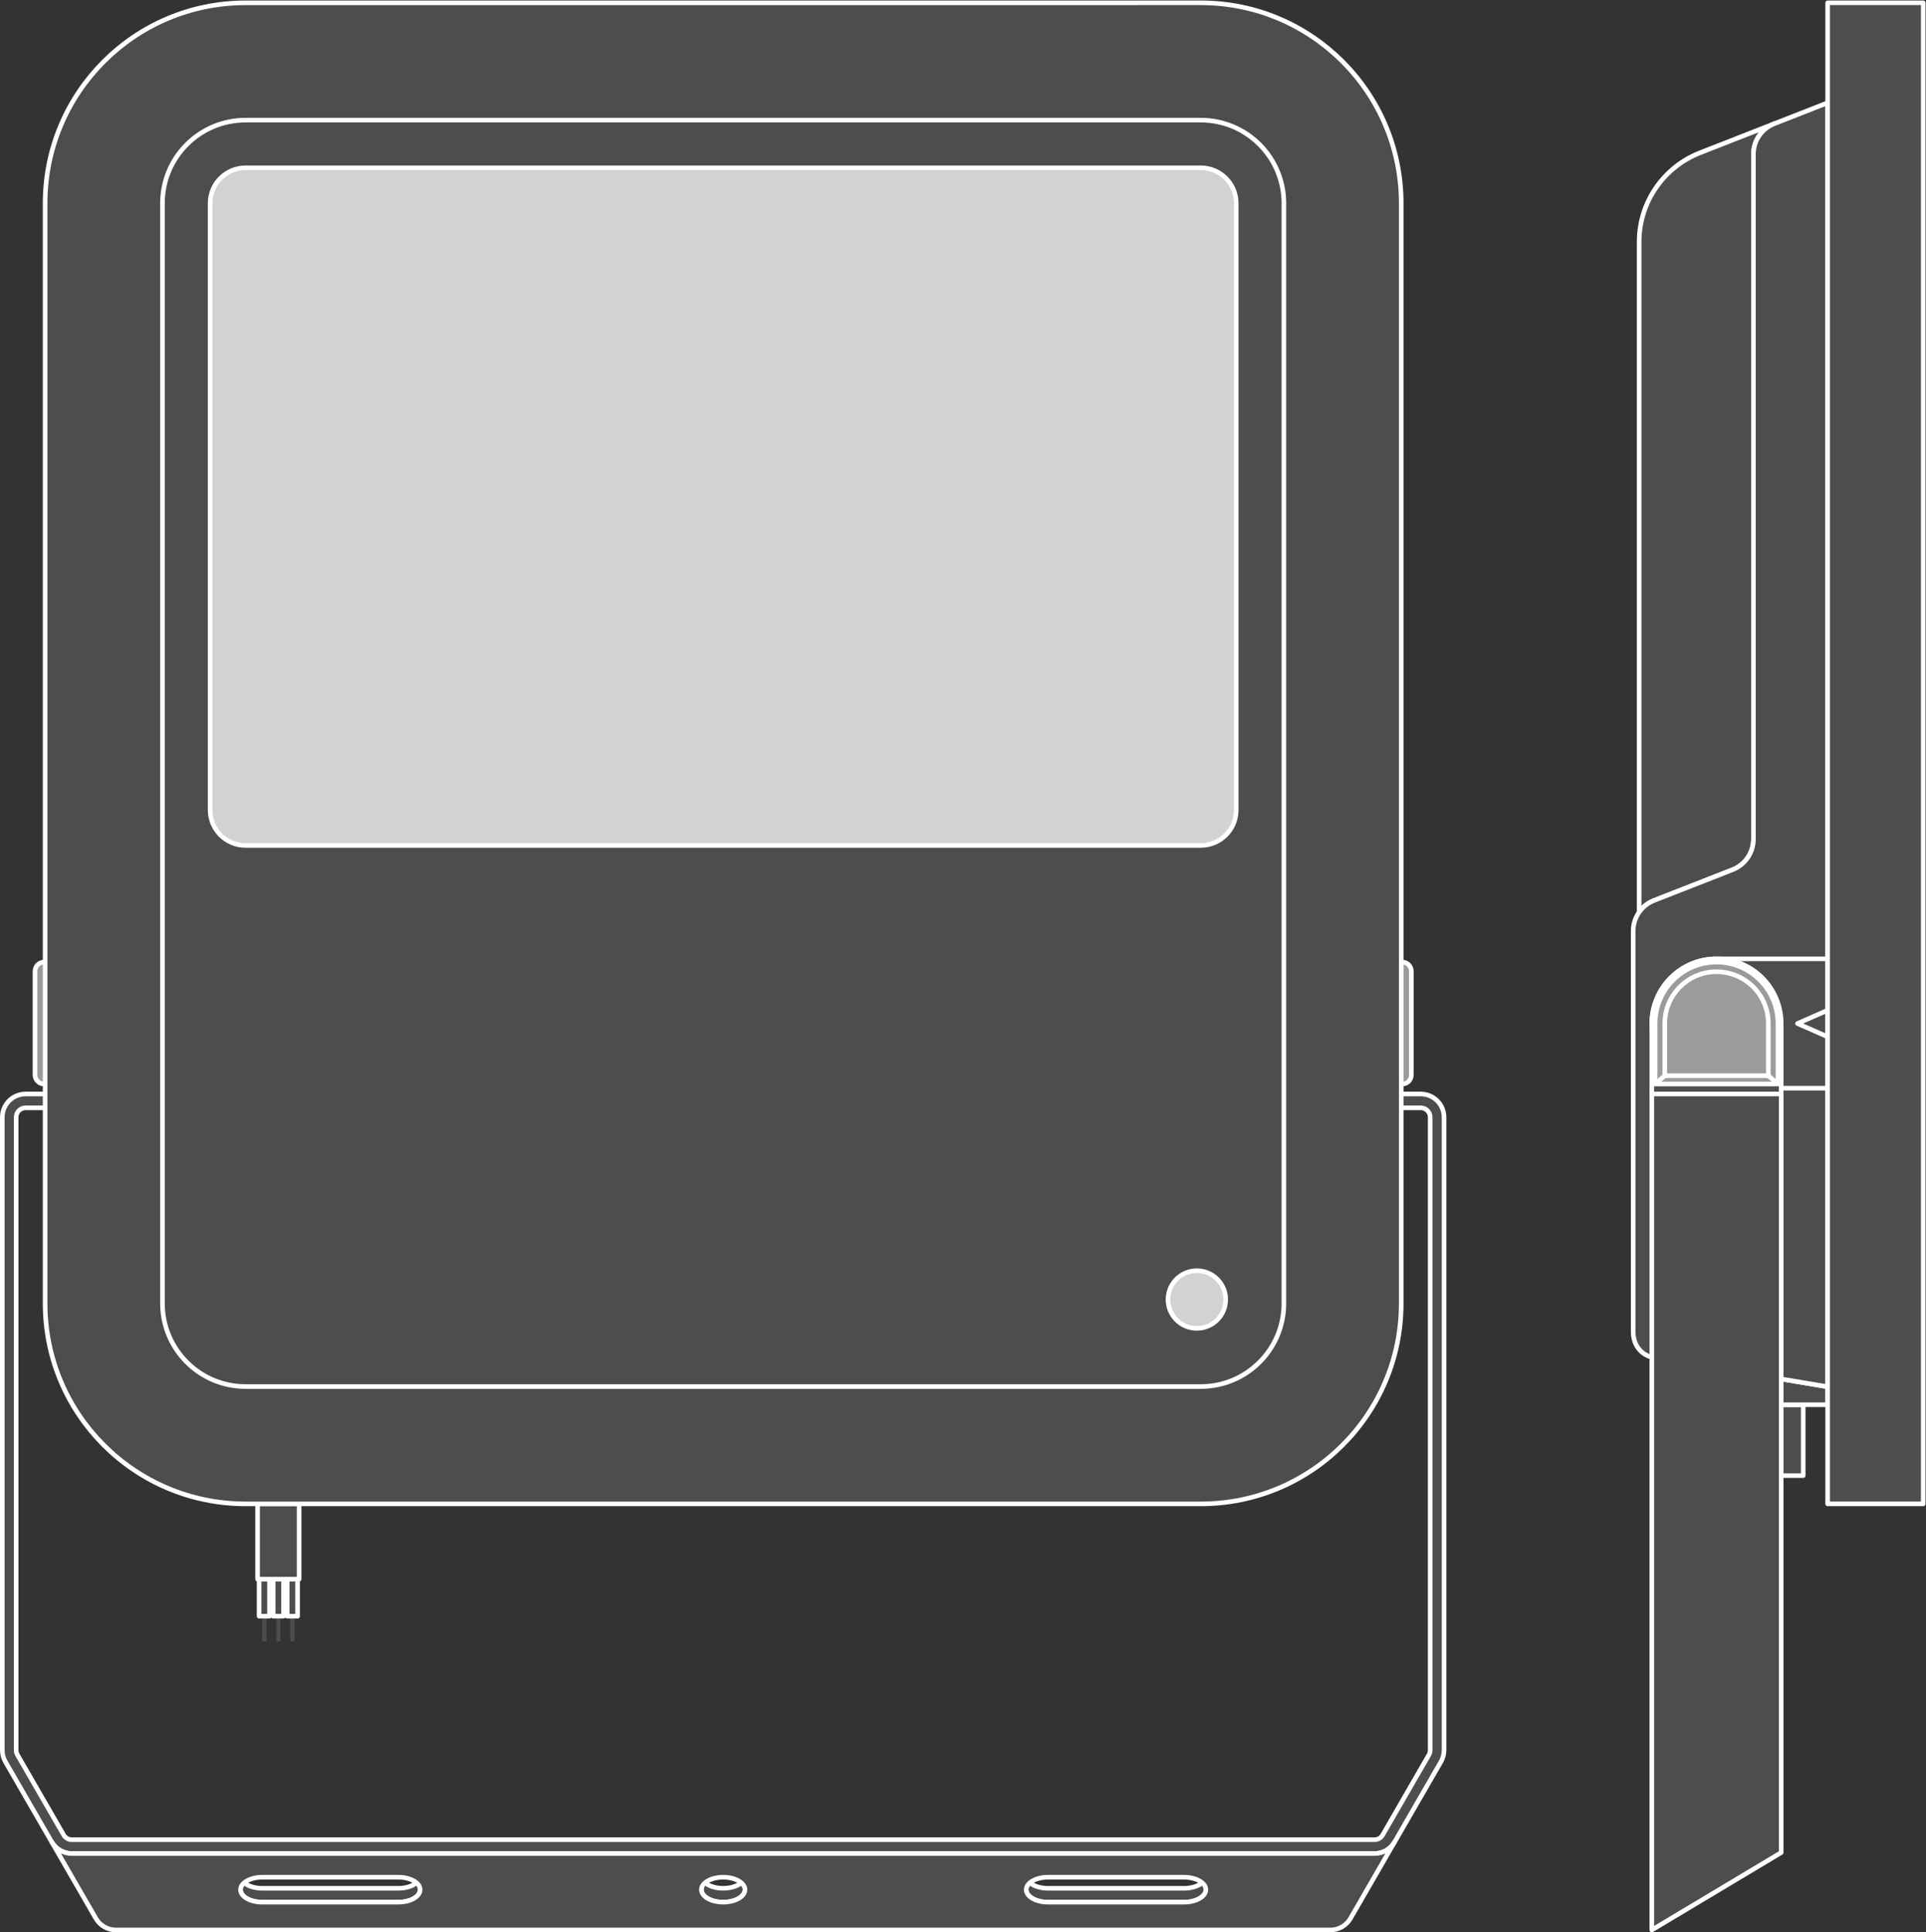 <?xml version="1.0" encoding="UTF-8" standalone="no"?>
<svg
   xmlns:dc="http://purl.org/dc/elements/1.1/"
   xmlns:cc="http://creativecommons.org/ns#"
   xmlns:rdf="http://www.w3.org/1999/02/22-rdf-syntax-ns#"
   xmlns:svg="http://www.w3.org/2000/svg"
   xmlns="http://www.w3.org/2000/svg"
   viewBox="0 0 473.573 475.16"
   height="475.16"
   width="473.573"
   xml:space="preserve"
   id="svg2"
   version="1.1"><rect x="0" y="0" width="473.573" height="475.16" fill="#333333" stroke="none"/><defs
     id="defs6" /><g
     transform="matrix(1.333,0,0,-1.333,0,475.16)"
     id="g10"><g
       transform="scale(0.1)"
       id="g12"><path
         id="path14"
         style="fill:#4f4c4c;fill-opacity:1;fill-rule:nonzero;stroke:none"
         d="m 3326.18,842.422 h -89.07 v 130.769 h 89.07 V 842.422" /><path
         id="path16"
         style="fill:none;stroke:#ffffff;stroke-width:8.504;stroke-linecap:butt;stroke-linejoin:round;stroke-miterlimit:10;stroke-dasharray:none;stroke-opacity:1"
         d="m 3326.18,842.422 h -89.07 v 130.769 h 89.07 z" /><path
         id="path18"
         style="fill:#4f4c4c;fill-opacity:1;fill-rule:nonzero;stroke:none"
         d="m 3173.98,973.191 h 197.28 v 33.219 l -197.28,33.01 v -66.229" /><path
         id="path20"
         style="fill:none;stroke:#ffffff;stroke-width:8.504;stroke-linecap:butt;stroke-linejoin:round;stroke-miterlimit:10;stroke-dasharray:none;stroke-opacity:1"
         d="m 3173.98,973.191 h 197.28 v 33.219 l -197.28,33.01 z" /><path
         id="path22"
         style="fill:#4f4c4c;fill-opacity:1;fill-rule:nonzero;stroke:none"
         d="m 3050.92,1903.39 145.04,56.81 c 22.5,8.86 38.41,30.74 38.41,56.39 V 3280 c 0,25.68 15.86,47.54 38.4,56.39 l -137.31,-53.8 c -65.53,-25.79 -111.9,-89.63 -111.9,-164.32 V 1881.83 c 6.77,9.62 16.27,17.16 27.36,21.56" /><path
         id="path24"
         style="fill:none;stroke:#ffffff;stroke-width:8.504;stroke-linecap:butt;stroke-linejoin:round;stroke-miterlimit:10;stroke-dasharray:none;stroke-opacity:1"
         d="m 3050.92,1903.39 145.04,56.81 c 22.5,8.86 38.41,30.74 38.41,56.39 V 3280 c 0,25.68 15.86,47.54 38.4,56.39 l -137.31,-53.8 c -65.53,-25.79 -111.9,-89.63 -111.9,-164.32 V 1881.83 c 6.77,9.62 16.27,17.16 27.36,21.56 z" /><path
         id="path26"
         style="fill:#4f4c4c;fill-opacity:1;fill-rule:nonzero;stroke:none"
         d="M 3371.26,1006.41 3050.92,1060 c -22.49,3.81 -38.38,22.12 -38.38,47.77 V 1847 c 0,25.64 15.89,47.53 38.38,56.39 l 145.04,56.81 c 22.5,8.86 38.41,30.74 38.41,56.39 V 3280 c 0,25.68 15.86,47.54 38.4,56.39 l 98.49,38.58 V 1006.41" /><path
         id="path28"
         style="fill:none;stroke:#ffffff;stroke-width:8.504;stroke-linecap:butt;stroke-linejoin:round;stroke-miterlimit:10;stroke-dasharray:none;stroke-opacity:1"
         d="M 3371.26,1006.41 3050.92,1060 c -22.49,3.81 -38.38,22.12 -38.38,47.77 V 1847 c 0,25.64 15.89,47.53 38.38,56.39 l 145.04,56.81 c 22.5,8.86 38.41,30.74 38.41,56.39 V 3280 c 0,25.68 15.86,47.54 38.4,56.39 l 98.49,38.58 z" /><path
         id="path30"
         style="fill:#4f4c4c;fill-opacity:1;fill-rule:nonzero;stroke:none"
         d="m 3371.26,1795.77 h -204.97 c -65.92,0 -119.33,-53.41 -119.33,-119.31 0,-65.89 53.41,-119.3 119.33,-119.3 h 204.97 v 238.61" /><path
         id="path32"
         style="fill:none;stroke:#ffffff;stroke-width:8.504;stroke-linecap:butt;stroke-linejoin:round;stroke-miterlimit:10;stroke-dasharray:none;stroke-opacity:1"
         d="m 3371.26,1795.77 h -204.97 c -65.92,0 -119.33,-53.41 -119.33,-119.31 0,-65.89 53.41,-119.3 119.33,-119.3 h 204.97 z" /><path
         id="path34"
         style="fill:#4f4c4c;fill-opacity:1;fill-rule:nonzero;stroke:none"
         d="m 3371.26,1652.01 -55.61,24.45 55.61,24.45 z" /><path
         id="path36"
         style="fill:none;stroke:#ffffff;stroke-width:8.504;stroke-linecap:butt;stroke-linejoin:round;stroke-miterlimit:10;stroke-dasharray:none;stroke-opacity:1"
         d="m 3371.26,1652.01 -55.61,24.45 55.61,24.45 z" /><path
         id="path38"
         style="fill:#4f4c4c;fill-opacity:1;fill-rule:nonzero;stroke:none"
         d="m 3371.26,790.34 h 176.29 V 3559.42 H 3371.26 V 790.34" /><path
         id="path40"
         style="fill:none;stroke:#ffffff;stroke-width:8.504;stroke-linecap:butt;stroke-linejoin:round;stroke-miterlimit:10;stroke-dasharray:none;stroke-opacity:1"
         d="m 3371.26,790.34 h 176.29 v 2769.08 h -176.29 z" /><path
         id="path42"
         style="fill:#4f4c4c;fill-opacity:1;fill-rule:nonzero;stroke:none"
         d="m 3046.96,4.25 238.63,142.801 V 1546.52 H 3046.96 V 4.25" /><path
         id="path44"
         style="fill:none;stroke:#ffffff;stroke-width:8.504;stroke-linecap:butt;stroke-linejoin:round;stroke-miterlimit:10;stroke-dasharray:none;stroke-opacity:1"
         d="m 3046.96,4.25 238.63,142.801 V 1546.52 h -238.63 z" /><path
         id="path46"
         style="fill:#4f4c4c;fill-opacity:1;fill-rule:nonzero;stroke:none"
         d="m 3285.59,1676.46 c 0,65.9 -53.41,119.31 -119.3,119.31 -65.92,0 -119.33,-53.41 -119.33,-119.31 v -129.94 h 238.63 v 129.94" /><path
         id="path48"
         style="fill:none;stroke:#ffffff;stroke-width:8.504;stroke-linecap:butt;stroke-linejoin:round;stroke-miterlimit:10;stroke-dasharray:none;stroke-opacity:1"
         d="m 3285.59,1676.46 c 0,65.9 -53.41,119.31 -119.3,119.31 -65.92,0 -119.33,-53.41 -119.33,-119.31 v -129.94 h 238.63 z" /><path
         id="path50"
         style="fill:#9c9a9b;fill-opacity:1;fill-rule:nonzero;stroke:none"
         d="m 3279.62,1676.46 c 0,62.59 -50.73,113.35 -113.33,113.35 -62.61,0 -113.34,-50.76 -113.34,-113.35 v -111.59 h 226.67 v 111.59" /><path
         id="path52"
         style="fill:none;stroke:#ffffff;stroke-width:8.504;stroke-linecap:butt;stroke-linejoin:round;stroke-miterlimit:10;stroke-dasharray:none;stroke-opacity:1"
         d="m 3279.62,1676.46 c 0,62.59 -50.73,113.35 -113.33,113.35 -62.61,0 -113.34,-50.76 -113.34,-113.35 v -111.59 h 226.67 z" /><path
         id="path54"
         style="fill:#9c9a9b;fill-opacity:1;fill-rule:nonzero;stroke:none"
         d="m 3261.86,1580.22 h -191.03 v 96.24 c 0,52.78 42.76,95.53 95.46,95.53 52.83,0 95.57,-42.75 95.57,-95.53 v -96.24" /><path
         id="path56"
         style="fill:none;stroke:#ffffff;stroke-width:8.504;stroke-linecap:butt;stroke-linejoin:round;stroke-miterlimit:10;stroke-dasharray:none;stroke-opacity:1"
         d="m 3261.86,1580.22 h -191.03 v 96.24 c 0,52.78 42.76,95.53 95.46,95.53 52.83,0 95.57,-42.75 95.57,-95.53 z" /><path
         id="path58"
         style="fill:#4f4c4c;fill-opacity:1;fill-rule:nonzero;stroke:none"
         d="m 3261.86,1580.22 17.76,-15.35" /><path
         id="path60"
         style="fill:none;stroke:#ffffff;stroke-width:8.504;stroke-linecap:butt;stroke-linejoin:round;stroke-miterlimit:10;stroke-dasharray:none;stroke-opacity:1"
         d="m 3261.86,1580.22 17.76,-15.35" /><path
         id="path62"
         style="fill:#4f4c4c;fill-opacity:1;fill-rule:nonzero;stroke:none"
         d="m 3052.95,1564.87 17.88,15.35" /><path
         id="path64"
         style="fill:none;stroke:#ffffff;stroke-width:8.504;stroke-linecap:butt;stroke-linejoin:round;stroke-miterlimit:10;stroke-dasharray:none;stroke-opacity:1"
         d="m 3052.95,1564.87 17.88,15.35" /><path
         id="path66"
         style="fill:none;stroke:#ffffff;stroke-width:8.504;stroke-linecap:butt;stroke-linejoin:round;stroke-miterlimit:10;stroke-dasharray:none;stroke-opacity:1"
         d="m 621.316,3006.88 h -23.679 v 32.7 h 23.679 z" /><path
         id="path68"
         style="fill:none;stroke:#ffffff;stroke-width:8.504;stroke-linecap:butt;stroke-linejoin:round;stroke-miterlimit:10;stroke-dasharray:none;stroke-opacity:1"
         d="m 742.051,3006.88 h -23.668 v 32.7 h 23.668 z" /><path
         id="path70"
         style="fill:none;stroke:#ffffff;stroke-width:8.504;stroke-linecap:butt;stroke-linejoin:round;stroke-miterlimit:10;stroke-dasharray:none;stroke-opacity:1"
         d="m 862.805,3006.88 h -23.672 v 32.7 h 23.672 z" /><path
         id="path72"
         style="fill:none;stroke:#ffffff;stroke-width:8.504;stroke-linecap:butt;stroke-linejoin:round;stroke-miterlimit:10;stroke-dasharray:none;stroke-opacity:1"
         d="m 983.555,3006.88 h -23.672 v 32.7 h 23.672 z" /><path
         id="path74"
         style="fill:none;stroke:#ffffff;stroke-width:8.504;stroke-linecap:butt;stroke-linejoin:round;stroke-miterlimit:10;stroke-dasharray:none;stroke-opacity:1"
         d="m 1104.3,3006.88 h -23.68 v 32.7 h 23.68 z" /><path
         id="path76"
         style="fill:none;stroke:#ffffff;stroke-width:8.504;stroke-linecap:butt;stroke-linejoin:round;stroke-miterlimit:10;stroke-dasharray:none;stroke-opacity:1"
         d="m 1225.05,3006.88 h -23.67 v 32.7 h 23.67 z" /><path
         id="path78"
         style="fill:none;stroke:#ffffff;stroke-width:8.504;stroke-linecap:butt;stroke-linejoin:round;stroke-miterlimit:10;stroke-dasharray:none;stroke-opacity:1"
         d="m 1345.81,3006.88 h -23.68 v 32.7 h 23.68 z" /><path
         id="path80"
         style="fill:none;stroke:#ffffff;stroke-width:8.504;stroke-linecap:butt;stroke-linejoin:round;stroke-miterlimit:10;stroke-dasharray:none;stroke-opacity:1"
         d="m 1466.56,3006.88 h -23.67 v 32.7 h 23.67 z" /><path
         id="path82"
         style="fill:none;stroke:#ffffff;stroke-width:8.504;stroke-linecap:butt;stroke-linejoin:round;stroke-miterlimit:10;stroke-dasharray:none;stroke-opacity:1"
         d="m 1587.3,3006.88 h -23.67 v 32.7 h 23.67 z" /><path
         id="path84"
         style="fill:none;stroke:#ffffff;stroke-width:8.504;stroke-linecap:butt;stroke-linejoin:round;stroke-miterlimit:10;stroke-dasharray:none;stroke-opacity:1"
         d="m 1708.05,3006.88 h -23.68 v 32.7 h 23.68 z" /><path
         id="path86"
         style="fill:none;stroke:#ffffff;stroke-width:8.504;stroke-linecap:butt;stroke-linejoin:round;stroke-miterlimit:10;stroke-dasharray:none;stroke-opacity:1"
         d="m 1828.81,3006.88 h -23.67 v 32.7 h 23.67 z" /><path
         id="path88"
         style="fill:none;stroke:#ffffff;stroke-width:8.504;stroke-linecap:butt;stroke-linejoin:round;stroke-miterlimit:10;stroke-dasharray:none;stroke-opacity:1"
         d="m 1949.56,3006.88 h -23.67 v 32.7 h 23.67 z" /><path
         id="path90"
         style="fill:none;stroke:#ffffff;stroke-width:8.504;stroke-linecap:butt;stroke-linejoin:round;stroke-miterlimit:10;stroke-dasharray:none;stroke-opacity:1"
         d="m 2070.3,3006.88 h -23.67 v 32.7 h 23.67 z" /><path
         id="path92"
         style="fill:none;stroke:#ffffff;stroke-width:8.504;stroke-linecap:butt;stroke-linejoin:round;stroke-miterlimit:10;stroke-dasharray:none;stroke-opacity:1"
         d="m 621.316,2215.63 h -23.679 v 32.69 h 23.679 z" /><path
         id="path94"
         style="fill:none;stroke:#ffffff;stroke-width:8.504;stroke-linecap:butt;stroke-linejoin:round;stroke-miterlimit:10;stroke-dasharray:none;stroke-opacity:1"
         d="m 742.051,2215.63 h -23.668 v 32.69 h 23.668 z" /><path
         id="path96"
         style="fill:none;stroke:#ffffff;stroke-width:8.504;stroke-linecap:butt;stroke-linejoin:round;stroke-miterlimit:10;stroke-dasharray:none;stroke-opacity:1"
         d="m 862.805,2215.63 h -23.672 v 32.69 h 23.672 z" /><path
         id="path98"
         style="fill:none;stroke:#ffffff;stroke-width:8.504;stroke-linecap:butt;stroke-linejoin:round;stroke-miterlimit:10;stroke-dasharray:none;stroke-opacity:1"
         d="m 983.555,2215.63 h -23.672 v 32.69 h 23.672 z" /><path
         id="path100"
         style="fill:none;stroke:#ffffff;stroke-width:8.504;stroke-linecap:butt;stroke-linejoin:round;stroke-miterlimit:10;stroke-dasharray:none;stroke-opacity:1"
         d="m 1104.3,2215.63 h -23.68 v 32.69 h 23.68 z" /><path
         id="path102"
         style="fill:none;stroke:#ffffff;stroke-width:8.504;stroke-linecap:butt;stroke-linejoin:round;stroke-miterlimit:10;stroke-dasharray:none;stroke-opacity:1"
         d="m 1225.05,2215.63 h -23.67 v 32.69 h 23.67 z" /><path
         id="path104"
         style="fill:none;stroke:#ffffff;stroke-width:8.504;stroke-linecap:butt;stroke-linejoin:round;stroke-miterlimit:10;stroke-dasharray:none;stroke-opacity:1"
         d="m 1345.81,2215.63 h -23.68 v 32.69 h 23.68 z" /><path
         id="path106"
         style="fill:none;stroke:#ffffff;stroke-width:8.504;stroke-linecap:butt;stroke-linejoin:round;stroke-miterlimit:10;stroke-dasharray:none;stroke-opacity:1"
         d="m 1466.56,2215.63 h -23.67 v 32.69 h 23.67 z" /><path
         id="path108"
         style="fill:none;stroke:#ffffff;stroke-width:8.504;stroke-linecap:butt;stroke-linejoin:round;stroke-miterlimit:10;stroke-dasharray:none;stroke-opacity:1"
         d="m 1587.3,2215.63 h -23.67 v 32.69 h 23.67 z" /><path
         id="path110"
         style="fill:none;stroke:#ffffff;stroke-width:8.504;stroke-linecap:butt;stroke-linejoin:round;stroke-miterlimit:10;stroke-dasharray:none;stroke-opacity:1"
         d="m 1708.05,2215.63 h -23.68 v 32.69 h 23.68 z" /><path
         id="path112"
         style="fill:none;stroke:#ffffff;stroke-width:8.504;stroke-linecap:butt;stroke-linejoin:round;stroke-miterlimit:10;stroke-dasharray:none;stroke-opacity:1"
         d="m 1828.81,2215.63 h -23.67 v 32.69 h 23.67 z" /><path
         id="path114"
         style="fill:none;stroke:#ffffff;stroke-width:8.504;stroke-linecap:butt;stroke-linejoin:round;stroke-miterlimit:10;stroke-dasharray:none;stroke-opacity:1"
         d="m 1949.56,2215.63 h -23.67 v 32.69 h 23.67 z" /><path
         id="path116"
         style="fill:none;stroke:#ffffff;stroke-width:8.504;stroke-linecap:butt;stroke-linejoin:round;stroke-miterlimit:10;stroke-dasharray:none;stroke-opacity:1"
         d="m 2070.3,2215.63 h -23.67 v 32.69 h 23.67 z" /><path
         id="path118"
         style="fill:none;stroke:#ffffff;stroke-width:8.504;stroke-linecap:butt;stroke-linejoin:round;stroke-miterlimit:10;stroke-dasharray:none;stroke-opacity:1"
         d="m 621.316,2907.96 h -23.679 v 32.7 h 23.679 z" /><path
         id="path120"
         style="fill:none;stroke:#ffffff;stroke-width:8.504;stroke-linecap:butt;stroke-linejoin:round;stroke-miterlimit:10;stroke-dasharray:none;stroke-opacity:1"
         d="m 753.043,2907.96 h -23.684 v 32.7 h 23.684 z" /><path
         id="path122"
         style="fill:none;stroke:#ffffff;stroke-width:8.504;stroke-linecap:butt;stroke-linejoin:round;stroke-miterlimit:10;stroke-dasharray:none;stroke-opacity:1"
         d="m 884.746,2907.96 h -23.672 v 32.7 h 23.672 z" /><path
         id="path124"
         style="fill:none;stroke:#ffffff;stroke-width:8.504;stroke-linecap:butt;stroke-linejoin:round;stroke-miterlimit:10;stroke-dasharray:none;stroke-opacity:1"
         d="m 1016.48,2907.96 h -23.671 v 32.7 h 23.671 z" /><path
         id="path126"
         style="fill:none;stroke:#ffffff;stroke-width:8.504;stroke-linecap:butt;stroke-linejoin:round;stroke-miterlimit:10;stroke-dasharray:none;stroke-opacity:1"
         d="m 1148.21,2907.96 h -23.67 v 32.7 h 23.67 z" /><path
         id="path128"
         style="fill:none;stroke:#ffffff;stroke-width:8.504;stroke-linecap:butt;stroke-linejoin:round;stroke-miterlimit:10;stroke-dasharray:none;stroke-opacity:1"
         d="m 1279.95,2907.96 h -23.67 v 32.7 h 23.67 z" /><path
         id="path130"
         style="fill:none;stroke:#ffffff;stroke-width:8.504;stroke-linecap:butt;stroke-linejoin:round;stroke-miterlimit:10;stroke-dasharray:none;stroke-opacity:1"
         d="m 1411.67,2907.96 h -23.68 v 32.7 h 23.68 z" /><path
         id="path132"
         style="fill:none;stroke:#ffffff;stroke-width:8.504;stroke-linecap:butt;stroke-linejoin:round;stroke-miterlimit:10;stroke-dasharray:none;stroke-opacity:1"
         d="m 1543.39,2907.96 h -23.67 v 32.7 h 23.67 z" /><path
         id="path134"
         style="fill:none;stroke:#ffffff;stroke-width:8.504;stroke-linecap:butt;stroke-linejoin:round;stroke-miterlimit:10;stroke-dasharray:none;stroke-opacity:1"
         d="m 1675.13,2907.96 h -23.67 v 32.7 h 23.67 z" /><path
         id="path136"
         style="fill:none;stroke:#ffffff;stroke-width:8.504;stroke-linecap:butt;stroke-linejoin:round;stroke-miterlimit:10;stroke-dasharray:none;stroke-opacity:1"
         d="m 1806.85,2907.96 h -23.68 v 32.7 h 23.68 z" /><path
         id="path138"
         style="fill:none;stroke:#ffffff;stroke-width:8.504;stroke-linecap:butt;stroke-linejoin:round;stroke-miterlimit:10;stroke-dasharray:none;stroke-opacity:1"
         d="m 1938.58,2907.96 h -23.67 v 32.7 h 23.67 z" /><path
         id="path140"
         style="fill:none;stroke:#ffffff;stroke-width:8.504;stroke-linecap:butt;stroke-linejoin:round;stroke-miterlimit:10;stroke-dasharray:none;stroke-opacity:1"
         d="m 2070.3,2907.96 h -23.67 v 32.7 h 23.67 z" /><path
         id="path142"
         style="fill:none;stroke:#ffffff;stroke-width:8.504;stroke-linecap:butt;stroke-linejoin:round;stroke-miterlimit:10;stroke-dasharray:none;stroke-opacity:1"
         d="m 621.316,2809.06 h -23.679 v 32.69 h 23.679 z" /><path
         id="path144"
         style="fill:none;stroke:#ffffff;stroke-width:8.504;stroke-linecap:butt;stroke-linejoin:round;stroke-miterlimit:10;stroke-dasharray:none;stroke-opacity:1"
         d="m 753.043,2809.06 h -23.684 v 32.69 h 23.684 z" /><path
         id="path146"
         style="fill:none;stroke:#ffffff;stroke-width:8.504;stroke-linecap:butt;stroke-linejoin:round;stroke-miterlimit:10;stroke-dasharray:none;stroke-opacity:1"
         d="m 884.746,2809.06 h -23.672 v 32.69 h 23.672 z" /><path
         id="path148"
         style="fill:none;stroke:#ffffff;stroke-width:8.504;stroke-linecap:butt;stroke-linejoin:round;stroke-miterlimit:10;stroke-dasharray:none;stroke-opacity:1"
         d="m 1016.48,2809.06 h -23.671 v 32.69 h 23.671 z" /><path
         id="path150"
         style="fill:none;stroke:#ffffff;stroke-width:8.504;stroke-linecap:butt;stroke-linejoin:round;stroke-miterlimit:10;stroke-dasharray:none;stroke-opacity:1"
         d="m 1148.21,2809.06 h -23.67 v 32.69 h 23.67 z" /><path
         id="path152"
         style="fill:none;stroke:#ffffff;stroke-width:8.504;stroke-linecap:butt;stroke-linejoin:round;stroke-miterlimit:10;stroke-dasharray:none;stroke-opacity:1"
         d="m 1279.95,2809.06 h -23.67 v 32.69 h 23.67 z" /><path
         id="path154"
         style="fill:none;stroke:#ffffff;stroke-width:8.504;stroke-linecap:butt;stroke-linejoin:round;stroke-miterlimit:10;stroke-dasharray:none;stroke-opacity:1"
         d="m 1411.67,2809.06 h -23.68 v 32.69 h 23.68 z" /><path
         id="path156"
         style="fill:none;stroke:#ffffff;stroke-width:8.504;stroke-linecap:butt;stroke-linejoin:round;stroke-miterlimit:10;stroke-dasharray:none;stroke-opacity:1"
         d="m 1543.39,2809.06 h -23.67 v 32.69 h 23.67 z" /><path
         id="path158"
         style="fill:none;stroke:#ffffff;stroke-width:8.504;stroke-linecap:butt;stroke-linejoin:round;stroke-miterlimit:10;stroke-dasharray:none;stroke-opacity:1"
         d="m 1675.13,2809.06 h -23.67 v 32.69 h 23.67 z" /><path
         id="path160"
         style="fill:none;stroke:#ffffff;stroke-width:8.504;stroke-linecap:butt;stroke-linejoin:round;stroke-miterlimit:10;stroke-dasharray:none;stroke-opacity:1"
         d="m 1806.85,2809.06 h -23.68 v 32.69 h 23.68 z" /><path
         id="path162"
         style="fill:none;stroke:#ffffff;stroke-width:8.504;stroke-linecap:butt;stroke-linejoin:round;stroke-miterlimit:10;stroke-dasharray:none;stroke-opacity:1"
         d="m 1938.58,2809.06 h -23.67 v 32.69 h 23.67 z" /><path
         id="path164"
         style="fill:none;stroke:#ffffff;stroke-width:8.504;stroke-linecap:butt;stroke-linejoin:round;stroke-miterlimit:10;stroke-dasharray:none;stroke-opacity:1"
         d="m 2070.3,2809.06 h -23.67 v 32.69 h 23.67 z" /><path
         id="path166"
         style="fill:none;stroke:#ffffff;stroke-width:8.504;stroke-linecap:butt;stroke-linejoin:round;stroke-miterlimit:10;stroke-dasharray:none;stroke-opacity:1"
         d="m 621.316,2710.14 h -23.679 v 32.69 h 23.679 z" /><path
         id="path168"
         style="fill:none;stroke:#ffffff;stroke-width:8.504;stroke-linecap:butt;stroke-linejoin:round;stroke-miterlimit:10;stroke-dasharray:none;stroke-opacity:1"
         d="m 753.043,2710.14 h -23.684 v 32.69 h 23.684 z" /><path
         id="path170"
         style="fill:none;stroke:#ffffff;stroke-width:8.504;stroke-linecap:butt;stroke-linejoin:round;stroke-miterlimit:10;stroke-dasharray:none;stroke-opacity:1"
         d="m 884.746,2710.14 h -23.672 v 32.69 h 23.672 z" /><path
         id="path172"
         style="fill:none;stroke:#ffffff;stroke-width:8.504;stroke-linecap:butt;stroke-linejoin:round;stroke-miterlimit:10;stroke-dasharray:none;stroke-opacity:1"
         d="m 1016.48,2710.14 h -23.671 v 32.69 h 23.671 z" /><path
         id="path174"
         style="fill:none;stroke:#ffffff;stroke-width:8.504;stroke-linecap:butt;stroke-linejoin:round;stroke-miterlimit:10;stroke-dasharray:none;stroke-opacity:1"
         d="m 1148.21,2710.14 h -23.67 v 32.69 h 23.67 z" /><path
         id="path176"
         style="fill:none;stroke:#ffffff;stroke-width:8.504;stroke-linecap:butt;stroke-linejoin:round;stroke-miterlimit:10;stroke-dasharray:none;stroke-opacity:1"
         d="m 1279.95,2710.14 h -23.67 v 32.69 h 23.67 z" /><path
         id="path178"
         style="fill:none;stroke:#ffffff;stroke-width:8.504;stroke-linecap:butt;stroke-linejoin:round;stroke-miterlimit:10;stroke-dasharray:none;stroke-opacity:1"
         d="m 1411.67,2710.14 h -23.68 v 32.69 h 23.68 z" /><path
         id="path180"
         style="fill:none;stroke:#ffffff;stroke-width:8.504;stroke-linecap:butt;stroke-linejoin:round;stroke-miterlimit:10;stroke-dasharray:none;stroke-opacity:1"
         d="m 1543.39,2710.14 h -23.67 v 32.69 h 23.67 z" /><path
         id="path182"
         style="fill:none;stroke:#ffffff;stroke-width:8.504;stroke-linecap:butt;stroke-linejoin:round;stroke-miterlimit:10;stroke-dasharray:none;stroke-opacity:1"
         d="m 1675.13,2710.14 h -23.67 v 32.69 h 23.67 z" /><path
         id="path184"
         style="fill:none;stroke:#ffffff;stroke-width:8.504;stroke-linecap:butt;stroke-linejoin:round;stroke-miterlimit:10;stroke-dasharray:none;stroke-opacity:1"
         d="m 1806.85,2710.14 h -23.68 v 32.69 h 23.68 z" /><path
         id="path186"
         style="fill:none;stroke:#ffffff;stroke-width:8.504;stroke-linecap:butt;stroke-linejoin:round;stroke-miterlimit:10;stroke-dasharray:none;stroke-opacity:1"
         d="m 1938.58,2710.14 h -23.67 v 32.69 h 23.67 z" /><path
         id="path188"
         style="fill:none;stroke:#ffffff;stroke-width:8.504;stroke-linecap:butt;stroke-linejoin:round;stroke-miterlimit:10;stroke-dasharray:none;stroke-opacity:1"
         d="m 2070.3,2710.14 h -23.67 v 32.69 h 23.67 z" /><path
         id="path190"
         style="fill:none;stroke:#ffffff;stroke-width:8.504;stroke-linecap:butt;stroke-linejoin:round;stroke-miterlimit:10;stroke-dasharray:none;stroke-opacity:1"
         d="m 621.316,2611.25 h -23.679 v 32.69 h 23.679 z" /><path
         id="path192"
         style="fill:none;stroke:#ffffff;stroke-width:8.504;stroke-linecap:butt;stroke-linejoin:round;stroke-miterlimit:10;stroke-dasharray:none;stroke-opacity:1"
         d="m 746.605,2611.25 h -23.667 v 32.69 h 23.667 z" /><path
         id="path194"
         style="fill:none;stroke:#ffffff;stroke-width:8.504;stroke-linecap:butt;stroke-linejoin:round;stroke-miterlimit:10;stroke-dasharray:none;stroke-opacity:1"
         d="m 871.91,2611.25 h -23.668 v 32.69 h 23.668 z" /><path
         id="path196"
         style="fill:none;stroke:#ffffff;stroke-width:8.504;stroke-linecap:butt;stroke-linejoin:round;stroke-miterlimit:10;stroke-dasharray:none;stroke-opacity:1"
         d="m 997.195,2611.25 h -23.672 v 32.69 h 23.672 z" /><path
         id="path198"
         style="fill:none;stroke:#ffffff;stroke-width:8.504;stroke-linecap:butt;stroke-linejoin:round;stroke-miterlimit:10;stroke-dasharray:none;stroke-opacity:1"
         d="m 1122.5,2611.25 h -23.67 v 32.69 h 23.67 z" /><path
         id="path200"
         style="fill:none;stroke:#ffffff;stroke-width:8.504;stroke-linecap:butt;stroke-linejoin:round;stroke-miterlimit:10;stroke-dasharray:none;stroke-opacity:1"
         d="m 1247.82,2611.25 h -23.67 v 32.69 h 23.67 z" /><path
         id="path202"
         style="fill:none;stroke:#ffffff;stroke-width:8.504;stroke-linecap:butt;stroke-linejoin:round;stroke-miterlimit:10;stroke-dasharray:none;stroke-opacity:1"
         d="m 1443.79,2611.25 h -23.67 v 32.69 h 23.67 z" /><path
         id="path204"
         style="fill:none;stroke:#ffffff;stroke-width:8.504;stroke-linecap:butt;stroke-linejoin:round;stroke-miterlimit:10;stroke-dasharray:none;stroke-opacity:1"
         d="m 1569.11,2611.25 h -23.67 v 32.69 h 23.67 z" /><path
         id="path206"
         style="fill:none;stroke:#ffffff;stroke-width:8.504;stroke-linecap:butt;stroke-linejoin:round;stroke-miterlimit:10;stroke-dasharray:none;stroke-opacity:1"
         d="m 1694.39,2611.25 h -23.66 v 32.69 h 23.66 z" /><path
         id="path208"
         style="fill:none;stroke:#ffffff;stroke-width:8.504;stroke-linecap:butt;stroke-linejoin:round;stroke-miterlimit:10;stroke-dasharray:none;stroke-opacity:1"
         d="m 1819.7,2611.25 h -23.67 v 32.69 h 23.67 z" /><path
         id="path210"
         style="fill:none;stroke:#ffffff;stroke-width:8.504;stroke-linecap:butt;stroke-linejoin:round;stroke-miterlimit:10;stroke-dasharray:none;stroke-opacity:1"
         d="m 1944.99,2611.25 h -23.67 v 32.69 h 23.67 z" /><path
         id="path212"
         style="fill:none;stroke:#ffffff;stroke-width:8.504;stroke-linecap:butt;stroke-linejoin:round;stroke-miterlimit:10;stroke-dasharray:none;stroke-opacity:1"
         d="m 2070.3,2611.25 h -23.67 v 32.69 h 23.67 z" /><path
         id="path214"
         style="fill:none;stroke:#ffffff;stroke-width:8.504;stroke-linecap:butt;stroke-linejoin:round;stroke-miterlimit:10;stroke-dasharray:none;stroke-opacity:1"
         d="m 621.316,2512.33 h -23.679 v 32.69 h 23.679 z" /><path
         id="path216"
         style="fill:none;stroke:#ffffff;stroke-width:8.504;stroke-linecap:butt;stroke-linejoin:round;stroke-miterlimit:10;stroke-dasharray:none;stroke-opacity:1"
         d="m 753.043,2512.33 h -23.684 v 32.69 h 23.684 z" /><path
         id="path218"
         style="fill:none;stroke:#ffffff;stroke-width:8.504;stroke-linecap:butt;stroke-linejoin:round;stroke-miterlimit:10;stroke-dasharray:none;stroke-opacity:1"
         d="m 884.746,2512.33 h -23.672 v 32.69 h 23.672 z" /><path
         id="path220"
         style="fill:none;stroke:#ffffff;stroke-width:8.504;stroke-linecap:butt;stroke-linejoin:round;stroke-miterlimit:10;stroke-dasharray:none;stroke-opacity:1"
         d="m 1016.48,2512.33 h -23.671 v 32.69 h 23.671 z" /><path
         id="path222"
         style="fill:none;stroke:#ffffff;stroke-width:8.504;stroke-linecap:butt;stroke-linejoin:round;stroke-miterlimit:10;stroke-dasharray:none;stroke-opacity:1"
         d="m 1148.21,2512.33 h -23.67 v 32.69 h 23.67 z" /><path
         id="path224"
         style="fill:none;stroke:#ffffff;stroke-width:8.504;stroke-linecap:butt;stroke-linejoin:round;stroke-miterlimit:10;stroke-dasharray:none;stroke-opacity:1"
         d="m 1279.95,2512.33 h -23.67 v 32.69 h 23.67 z" /><path
         id="path226"
         style="fill:none;stroke:#ffffff;stroke-width:8.504;stroke-linecap:butt;stroke-linejoin:round;stroke-miterlimit:10;stroke-dasharray:none;stroke-opacity:1"
         d="m 1411.67,2512.33 h -23.68 v 32.69 h 23.68 z" /><path
         id="path228"
         style="fill:none;stroke:#ffffff;stroke-width:8.504;stroke-linecap:butt;stroke-linejoin:round;stroke-miterlimit:10;stroke-dasharray:none;stroke-opacity:1"
         d="m 1543.39,2512.33 h -23.67 v 32.69 h 23.67 z" /><path
         id="path230"
         style="fill:none;stroke:#ffffff;stroke-width:8.504;stroke-linecap:butt;stroke-linejoin:round;stroke-miterlimit:10;stroke-dasharray:none;stroke-opacity:1"
         d="m 1675.13,2512.33 h -23.67 v 32.69 h 23.67 z" /><path
         id="path232"
         style="fill:none;stroke:#ffffff;stroke-width:8.504;stroke-linecap:butt;stroke-linejoin:round;stroke-miterlimit:10;stroke-dasharray:none;stroke-opacity:1"
         d="m 1806.85,2512.33 h -23.68 v 32.69 h 23.68 z" /><path
         id="path234"
         style="fill:none;stroke:#ffffff;stroke-width:8.504;stroke-linecap:butt;stroke-linejoin:round;stroke-miterlimit:10;stroke-dasharray:none;stroke-opacity:1"
         d="m 1938.58,2512.33 h -23.67 v 32.69 h 23.67 z" /><path
         id="path236"
         style="fill:none;stroke:#ffffff;stroke-width:8.504;stroke-linecap:butt;stroke-linejoin:round;stroke-miterlimit:10;stroke-dasharray:none;stroke-opacity:1"
         d="m 2070.3,2512.33 h -23.67 v 32.69 h 23.67 z" /><path
         id="path238"
         style="fill:none;stroke:#ffffff;stroke-width:8.504;stroke-linecap:butt;stroke-linejoin:round;stroke-miterlimit:10;stroke-dasharray:none;stroke-opacity:1"
         d="m 621.316,2413.45 h -23.679 v 32.68 h 23.679 z" /><path
         id="path240"
         style="fill:none;stroke:#ffffff;stroke-width:8.504;stroke-linecap:butt;stroke-linejoin:round;stroke-miterlimit:10;stroke-dasharray:none;stroke-opacity:1"
         d="m 753.043,2413.45 h -23.684 v 32.68 h 23.684 z" /><path
         id="path242"
         style="fill:none;stroke:#ffffff;stroke-width:8.504;stroke-linecap:butt;stroke-linejoin:round;stroke-miterlimit:10;stroke-dasharray:none;stroke-opacity:1"
         d="m 884.746,2413.45 h -23.672 v 32.68 h 23.672 z" /><path
         id="path244"
         style="fill:none;stroke:#ffffff;stroke-width:8.504;stroke-linecap:butt;stroke-linejoin:round;stroke-miterlimit:10;stroke-dasharray:none;stroke-opacity:1"
         d="m 1016.48,2413.45 h -23.671 v 32.68 h 23.671 z" /><path
         id="path246"
         style="fill:none;stroke:#ffffff;stroke-width:8.504;stroke-linecap:butt;stroke-linejoin:round;stroke-miterlimit:10;stroke-dasharray:none;stroke-opacity:1"
         d="m 1148.21,2413.45 h -23.67 v 32.68 h 23.67 z" /><path
         id="path248"
         style="fill:none;stroke:#ffffff;stroke-width:8.504;stroke-linecap:butt;stroke-linejoin:round;stroke-miterlimit:10;stroke-dasharray:none;stroke-opacity:1"
         d="m 1279.95,2413.45 h -23.67 v 32.68 h 23.67 z" /><path
         id="path250"
         style="fill:none;stroke:#ffffff;stroke-width:8.504;stroke-linecap:butt;stroke-linejoin:round;stroke-miterlimit:10;stroke-dasharray:none;stroke-opacity:1"
         d="m 1411.67,2413.45 h -23.68 v 32.68 h 23.68 z" /><path
         id="path252"
         style="fill:none;stroke:#ffffff;stroke-width:8.504;stroke-linecap:butt;stroke-linejoin:round;stroke-miterlimit:10;stroke-dasharray:none;stroke-opacity:1"
         d="m 1543.39,2413.45 h -23.67 v 32.68 h 23.67 z" /><path
         id="path254"
         style="fill:none;stroke:#ffffff;stroke-width:8.504;stroke-linecap:butt;stroke-linejoin:round;stroke-miterlimit:10;stroke-dasharray:none;stroke-opacity:1"
         d="m 1675.13,2413.45 h -23.67 v 32.68 h 23.67 z" /><path
         id="path256"
         style="fill:none;stroke:#ffffff;stroke-width:8.504;stroke-linecap:butt;stroke-linejoin:round;stroke-miterlimit:10;stroke-dasharray:none;stroke-opacity:1"
         d="m 1806.85,2413.45 h -23.68 v 32.68 h 23.68 z" /><path
         id="path258"
         style="fill:none;stroke:#ffffff;stroke-width:8.504;stroke-linecap:butt;stroke-linejoin:round;stroke-miterlimit:10;stroke-dasharray:none;stroke-opacity:1"
         d="m 1938.58,2413.45 h -23.67 v 32.68 h 23.67 z" /><path
         id="path260"
         style="fill:none;stroke:#ffffff;stroke-width:8.504;stroke-linecap:butt;stroke-linejoin:round;stroke-miterlimit:10;stroke-dasharray:none;stroke-opacity:1"
         d="m 2070.3,2413.45 h -23.67 v 32.68 h 23.67 z" /><path
         id="path262"
         style="fill:none;stroke:#ffffff;stroke-width:8.504;stroke-linecap:butt;stroke-linejoin:round;stroke-miterlimit:10;stroke-dasharray:none;stroke-opacity:1"
         d="m 621.316,2314.51 h -23.679 v 32.7 h 23.679 z" /><path
         id="path264"
         style="fill:none;stroke:#ffffff;stroke-width:8.504;stroke-linecap:butt;stroke-linejoin:round;stroke-miterlimit:10;stroke-dasharray:none;stroke-opacity:1"
         d="m 753.043,2314.51 h -23.684 v 32.7 h 23.684 z" /><path
         id="path266"
         style="fill:none;stroke:#ffffff;stroke-width:8.504;stroke-linecap:butt;stroke-linejoin:round;stroke-miterlimit:10;stroke-dasharray:none;stroke-opacity:1"
         d="m 884.746,2314.51 h -23.672 v 32.7 h 23.672 z" /><path
         id="path268"
         style="fill:none;stroke:#ffffff;stroke-width:8.504;stroke-linecap:butt;stroke-linejoin:round;stroke-miterlimit:10;stroke-dasharray:none;stroke-opacity:1"
         d="m 1016.48,2314.51 h -23.671 v 32.7 h 23.671 z" /><path
         id="path270"
         style="fill:none;stroke:#ffffff;stroke-width:8.504;stroke-linecap:butt;stroke-linejoin:round;stroke-miterlimit:10;stroke-dasharray:none;stroke-opacity:1"
         d="m 1148.21,2314.51 h -23.67 v 32.7 h 23.67 z" /><path
         id="path272"
         style="fill:none;stroke:#ffffff;stroke-width:8.504;stroke-linecap:butt;stroke-linejoin:round;stroke-miterlimit:10;stroke-dasharray:none;stroke-opacity:1"
         d="m 1279.95,2314.51 h -23.67 v 32.7 h 23.67 z" /><path
         id="path274"
         style="fill:none;stroke:#ffffff;stroke-width:8.504;stroke-linecap:butt;stroke-linejoin:round;stroke-miterlimit:10;stroke-dasharray:none;stroke-opacity:1"
         d="m 1411.67,2314.51 h -23.68 v 32.7 h 23.68 z" /><path
         id="path276"
         style="fill:none;stroke:#ffffff;stroke-width:8.504;stroke-linecap:butt;stroke-linejoin:round;stroke-miterlimit:10;stroke-dasharray:none;stroke-opacity:1"
         d="m 1543.39,2314.51 h -23.67 v 32.7 h 23.67 z" /><path
         id="path278"
         style="fill:none;stroke:#ffffff;stroke-width:8.504;stroke-linecap:butt;stroke-linejoin:round;stroke-miterlimit:10;stroke-dasharray:none;stroke-opacity:1"
         d="m 1675.13,2314.51 h -23.67 v 32.7 h 23.67 z" /><path
         id="path280"
         style="fill:none;stroke:#ffffff;stroke-width:8.504;stroke-linecap:butt;stroke-linejoin:round;stroke-miterlimit:10;stroke-dasharray:none;stroke-opacity:1"
         d="m 1806.85,2314.51 h -23.68 v 32.7 h 23.68 z" /><path
         id="path282"
         style="fill:none;stroke:#ffffff;stroke-width:8.504;stroke-linecap:butt;stroke-linejoin:round;stroke-miterlimit:10;stroke-dasharray:none;stroke-opacity:1"
         d="m 1938.58,2314.51 h -23.67 v 32.7 h 23.67 z" /><path
         id="path284"
         style="fill:none;stroke:#ffffff;stroke-width:8.504;stroke-linecap:butt;stroke-linejoin:round;stroke-miterlimit:10;stroke-dasharray:none;stroke-opacity:1"
         d="m 2070.3,2314.51 h -23.67 v 32.7 h 23.67 z" /><path
         id="path286"
         style="fill:#9c9a9b;fill-opacity:1;fill-rule:nonzero;stroke:none"
         d="m 192.637,1564.84 v 224.91 H 81.398 c -9.305,0 -16.84,-7.54 -16.84,-16.84 v -191.24 c 0,-9.3 7.535,-16.83 16.84,-16.83 H 192.637" /><path
         id="path288"
         style="fill:none;stroke:#ffffff;stroke-width:8.504;stroke-linecap:butt;stroke-linejoin:round;stroke-miterlimit:10;stroke-dasharray:none;stroke-opacity:1"
         d="m 192.637,1564.84 v 224.91 H 81.398 c -9.305,0 -16.84,-7.54 -16.84,-16.84 v -191.24 c 0,-9.3 7.535,-16.83 16.84,-16.83 z" /><path
         id="path290"
         style="fill:#9c9a9b;fill-opacity:1;fill-rule:nonzero;stroke:none"
         d="m 2475.31,1564.84 v 224.91 h 111.22 c 9.3,0 16.83,-7.54 16.83,-16.84 v -191.24 c 0,-9.3 -7.53,-16.83 -16.83,-16.83 h -111.22" /><path
         id="path292"
         style="fill:none;stroke:#ffffff;stroke-width:8.504;stroke-linecap:butt;stroke-linejoin:round;stroke-miterlimit:10;stroke-dasharray:none;stroke-opacity:1"
         d="m 2475.31,1564.84 v 224.91 h 111.22 c 9.3,0 16.83,-7.54 16.83,-16.84 v -191.24 c 0,-9.3 -7.53,-16.83 -16.83,-16.83 z" /><path
         id="path294"
         style="fill:#4f4c4c;fill-opacity:1;fill-rule:nonzero;stroke:none"
         d="m 517.301,536.879 h -7.676 v 46.223 h 7.676 v -46.223" /><path
         id="path296"
         style="fill:#4f4c4c;fill-opacity:1;fill-rule:nonzero;stroke:none"
         d="M 523.027,583.102 H 503.863 V 651.5 h 19.164 v -68.398" /><path
         id="path298"
         style="fill:none;stroke:#ffffff;stroke-width:8.504;stroke-linecap:butt;stroke-linejoin:round;stroke-miterlimit:10;stroke-dasharray:none;stroke-opacity:1"
         d="M 523.027,583.102 H 503.863 V 651.5 h 19.164 z" /><path
         id="path300"
         style="fill:#4f4c4c;fill-opacity:1;fill-rule:nonzero;stroke:none"
         d="m 543.23,536.879 h -7.683 v 46.223 h 7.683 v -46.223" /><path
         id="path302"
         style="fill:#4f4c4c;fill-opacity:1;fill-rule:nonzero;stroke:none"
         d="M 548.953,583.102 H 529.797 V 651.5 h 19.156 v -68.398" /><path
         id="path304"
         style="fill:none;stroke:#ffffff;stroke-width:8.504;stroke-linecap:butt;stroke-linejoin:round;stroke-miterlimit:10;stroke-dasharray:none;stroke-opacity:1"
         d="M 548.953,583.102 H 529.797 V 651.5 h 19.156 z" /><path
         id="path306"
         style="fill:#4f4c4c;fill-opacity:1;fill-rule:nonzero;stroke:none"
         d="m 491.371,536.879 h -7.68 v 46.223 h 7.68 v -46.223" /><path
         id="path308"
         style="fill:#4f4c4c;fill-opacity:1;fill-rule:nonzero;stroke:none"
         d="M 497.102,583.102 H 477.93 V 651.5 h 19.172 v -68.398" /><path
         id="path310"
         style="fill:none;stroke:#ffffff;stroke-width:8.504;stroke-linecap:butt;stroke-linejoin:round;stroke-miterlimit:10;stroke-dasharray:none;stroke-opacity:1"
         d="M 497.102,583.102 H 477.93 V 651.5 h 19.172 z" /><path
         id="path312"
         style="fill:#4f4c4c;fill-opacity:1;fill-rule:nonzero;stroke:none"
         d="m 551.777,651.5 h -76.656 v 138.82 h 76.656 V 651.5" /><path
         id="path314"
         style="fill:none;stroke:#ffffff;stroke-width:8.504;stroke-linecap:butt;stroke-linejoin:round;stroke-miterlimit:10;stroke-dasharray:none;stroke-opacity:1"
         d="m 551.777,651.5 h -76.656 v 138.82 h 76.656 z" /><path
         id="path316"
         style="fill:#4f4c4c;fill-opacity:1;fill-rule:nonzero;stroke:none"
         d="m 2224.32,104.172 c 0,-12.723 -18,-23.024 -40.2,-23.024 h -251.01 c -22.18,0 -40.17,10.301 -40.17,23.024 V 78.59 c 0,-12.719 17.99,-23.02 40.17,-23.02 h 251.01 c 22.2,0 40.2,10.301 40.2,23.02 v 25.582" /><path
         id="path318"
         style="fill:none;stroke:#ffffff;stroke-width:8.504;stroke-linecap:butt;stroke-linejoin:round;stroke-miterlimit:10;stroke-dasharray:none;stroke-opacity:1"
         d="m 2224.32,104.172 c 0,-12.723 -18,-23.024 -40.2,-23.024 h -251.01 c -22.18,0 -40.17,10.301 -40.17,23.024 V 78.59 c 0,-12.719 17.99,-23.02 40.17,-23.02 h 251.01 c 22.2,0 40.2,10.301 40.2,23.02 z" /><path
         id="path320"
         style="fill:#4f4c4c;fill-opacity:1;fill-rule:nonzero;stroke:none"
         d="M 2535.43,145.25 H 132.496 c -15.305,0 -29.535,8.238 -37.152,21.5 L 9.949,314.621 C 6.219,321.102 4.254,328.5 4.254,335.98 v 1167.63 c 0,23.61 19.227,42.85 42.844,42.85 H 210.566 c 9.555,0 17.305,7.75 17.305,17.3 v 235.4 h 25.563 v -235.4 c 0,-23.64 -19.231,-42.87 -42.868,-42.87 H 47.098 c -9.527,0 -17.277,-7.75 -17.277,-17.28 V 335.98 c 0,-3.019 0.781,-6 2.293,-8.582 L 117.473,179.5 c 3.109,-5.371 8.855,-8.691 15.023,-8.691 H 2535.43 c 6.19,0 11.91,3.32 15,8.679 l 85.4,147.922 c 1.48,2.57 2.26,5.551 2.26,8.57 v 1167.63 c 0,9.53 -7.75,17.28 -17.26,17.28 h -163.47 c -23.62,0 -42.85,19.23 -42.85,42.87 v 235.4 h 25.56 v -235.4 c 0,-9.55 7.76,-17.3 17.29,-17.3 h 163.47 c 23.59,0 42.83,-19.24 42.83,-42.85 V 335.98 c 0,-7.48 -1.98,-14.878 -5.69,-21.339 L 2572.56,166.73 c -7.59,-13.242 -21.84,-21.48 -37.13,-21.48" /><path
         id="path322"
         style="fill:none;stroke:#ffffff;stroke-width:8.504;stroke-linecap:butt;stroke-linejoin:round;stroke-miterlimit:10;stroke-dasharray:none;stroke-opacity:1"
         d="M 2535.43,145.25 H 132.496 c -15.305,0 -29.535,8.238 -37.152,21.5 L 9.949,314.621 C 6.219,321.102 4.254,328.5 4.254,335.98 v 1167.63 c 0,23.61 19.227,42.85 42.844,42.85 H 210.566 c 9.555,0 17.305,7.75 17.305,17.3 v 235.4 h 25.563 v -235.4 c 0,-23.64 -19.231,-42.87 -42.868,-42.87 H 47.098 c -9.527,0 -17.277,-7.75 -17.277,-17.28 V 335.98 c 0,-3.019 0.781,-6 2.293,-8.582 L 117.473,179.5 c 3.109,-5.371 8.855,-8.691 15.023,-8.691 H 2535.43 c 6.19,0 11.91,3.32 15,8.679 l 85.4,147.922 c 1.48,2.57 2.26,5.551 2.26,8.57 v 1167.63 c 0,9.53 -7.75,17.28 -17.26,17.28 h -163.47 c -23.62,0 -42.85,19.23 -42.85,42.87 v 235.4 h 25.56 v -235.4 c 0,-9.55 7.76,-17.3 17.29,-17.3 h 163.47 c 23.59,0 42.83,-19.24 42.83,-42.85 V 335.98 c 0,-7.48 -1.98,-14.878 -5.69,-21.339 L 2572.56,166.73 c -7.59,-13.242 -21.84,-21.48 -37.13,-21.48 z" /><path
         id="path324"
         style="fill:#4f4c4c;fill-opacity:1;fill-rule:nonzero;stroke:none"
         d="m 1293.82,78.59 c 0,-12.719 17.96,-23.02 40.15,-23.02 22.2,0 40.18,10.301 40.18,23.02 v 25.582 c 0,-12.684 -17.98,-23.024 -40.18,-23.024 -22.19,0 -40.15,10.34 -40.15,23.024 V 78.59" /><path
         id="path326"
         style="fill:none;stroke:#ffffff;stroke-width:8.504;stroke-linecap:butt;stroke-linejoin:round;stroke-miterlimit:10;stroke-dasharray:none;stroke-opacity:1"
         d="m 1293.82,78.59 c 0,-12.719 17.96,-23.02 40.15,-23.02 22.2,0 40.18,10.301 40.18,23.02 v 25.582 c 0,-12.684 -17.98,-23.024 -40.18,-23.024 -22.19,0 -40.15,10.34 -40.15,23.024 z" /><path
         id="path328"
         style="fill:#4f4c4c;fill-opacity:1;fill-rule:nonzero;stroke:none"
         d="m 443.621,78.59 c 0,-12.719 17.961,-23.02 40.164,-23.02 h 251.028 c 22.199,0 40.167,10.301 40.167,23.02 v 25.582 c 0,-12.723 -17.968,-23.024 -40.167,-23.024 H 483.785 c -22.203,0 -40.164,10.301 -40.164,23.024 V 78.59" /><path
         id="path330"
         style="fill:none;stroke:#ffffff;stroke-width:8.504;stroke-linecap:butt;stroke-linejoin:round;stroke-miterlimit:10;stroke-dasharray:none;stroke-opacity:1"
         d="m 443.621,78.59 c 0,-12.719 17.961,-23.02 40.164,-23.02 h 251.028 c 22.199,0 40.167,10.301 40.167,23.02 v 25.582 c 0,-12.723 -17.968,-23.024 -40.167,-23.024 H 483.785 c -22.203,0 -40.164,10.301 -40.164,23.024 z" /><path
         id="path332"
         style="fill:#4f4c4c;fill-opacity:1;fill-rule:nonzero;stroke:none"
         d="m 2184.12,55.57 h -251.01 c -22.18,0 -40.17,10.301 -40.17,23.02 0,12.711 17.99,23 40.17,23 h 251.01 c 22.2,0 40.2,-10.289 40.2,-23 0,-12.719 -18,-23.02 -40.2,-23.02 z m -850.15,0 c -22.19,0 -40.15,10.301 -40.15,23.02 0,12.711 17.96,23 40.15,23 22.2,0 40.18,-10.289 40.18,-23 0,-12.719 -17.98,-23.02 -40.18,-23.02 z m -599.157,0 H 483.785 c -22.203,0 -40.164,10.301 -40.164,23.02 0,12.711 17.961,23 40.164,23 h 251.028 c 22.199,0 40.167,-10.289 40.167,-23 0,-12.719 -17.968,-23.02 -40.167,-23.02 z M 2535.43,145.25 H 132.496 c -15.305,0 -29.535,8.238 -37.152,21.5 L 176.723,25.762 C 184.34,12.5 198.586,4.262 213.906,4.262 H 2454.03 c 15.31,0 29.54,8.238 37.16,21.5 l 81.39,140.988 c -7.61,-13.262 -21.86,-21.5 -37.15,-21.5" /><path
         id="path334"
         style="fill:none;stroke:#ffffff;stroke-width:8.504;stroke-linecap:butt;stroke-linejoin:round;stroke-miterlimit:10;stroke-dasharray:none;stroke-opacity:1"
         d="m 2184.12,55.57 h -251.01 c -22.18,0 -40.17,10.301 -40.17,23.02 0,12.711 17.99,23 40.17,23 h 251.01 c 22.2,0 40.2,-10.289 40.2,-23 0,-12.719 -18,-23.02 -40.2,-23.02 z m -850.15,0 c -22.19,0 -40.15,10.301 -40.15,23.02 0,12.711 17.96,23 40.15,23 22.2,0 40.18,-10.289 40.18,-23 0,-12.719 -17.98,-23.02 -40.18,-23.02 z m -599.157,0 H 483.785 c -22.203,0 -40.164,10.301 -40.164,23.02 0,12.711 17.961,23 40.164,23 h 251.028 c 22.199,0 40.167,-10.289 40.167,-23 0,-12.719 -17.968,-23.02 -40.167,-23.02 z M 2535.43,145.25 H 132.496 c -15.305,0 -29.535,8.238 -37.152,21.5 L 176.723,25.762 C 184.34,12.5 198.586,4.262 213.906,4.262 H 2454.03 c 15.31,0 29.54,8.238 37.16,21.5 l 81.39,140.988 c -7.61,-13.262 -21.86,-21.5 -37.15,-21.5 z" /><path
         id="path336"
         style="fill:#4f4c4c;fill-opacity:1;fill-rule:nonzero;stroke:none"
         d="m 83.223,1160.08 c 0,-204.209 165.566,-369.76 369.765,-369.76 H 2214.92 c 204.24,0 369.76,165.551 369.76,369.76 v 2029.57 c 0,204.21 -165.52,369.76 -369.76,369.76 H 452.988 c -204.199,0 -369.765,-165.55 -369.765,-369.76 V 1160.08" /><path
         id="path338"
         style="fill:none;stroke:#ffffff;stroke-width:8.504;stroke-linecap:butt;stroke-linejoin:round;stroke-miterlimit:10;stroke-dasharray:none;stroke-opacity:1"
         d="m 83.223,1160.08 c 0,-204.209 165.566,-369.76 369.765,-369.76 H 2214.92 c 204.24,0 369.76,165.551 369.76,369.76 v 2029.57 c 0,204.21 -165.52,369.76 -369.76,369.76 H 452.988 c -204.199,0 -369.765,-165.55 -369.765,-369.76 z" /><path
         id="path340"
         style="fill:#4f4c4c;fill-opacity:1;fill-rule:nonzero;stroke:none"
         d="m 299.68,1160.08 c 0,-84.66 68.656,-153.32 153.308,-153.32 H 2214.92 c 84.68,0 153.31,68.66 153.31,153.32 v 2029.57 c 0,84.68 -68.63,153.32 -153.31,153.32 H 452.988 c -84.652,0 -153.308,-68.64 -153.308,-153.32 V 1160.08" /><path
         id="path342"
         style="fill:none;stroke:#ffffff;stroke-width:8.504;stroke-linecap:butt;stroke-linejoin:round;stroke-miterlimit:10;stroke-dasharray:none;stroke-opacity:1"
         d="m 299.68,1160.08 c 0,-84.66 68.656,-153.32 153.308,-153.32 H 2214.92 c 84.68,0 153.31,68.66 153.31,153.32 v 2029.57 c 0,84.68 -68.63,153.32 -153.31,153.32 H 452.988 c -84.652,0 -153.308,-68.64 -153.308,-153.32 z" /><path
         id="path344"
         style="fill:#d3d2d2;fill-opacity:1;fill-rule:nonzero;stroke:none"
         d="m 387.605,2070.32 c 0,-36.12 29.293,-65.39 65.383,-65.39 H 2214.92 c 36.12,0 65.38,29.27 65.38,65.39 v 1119.33 c 0,36.1 -29.26,65.39 -65.38,65.39 H 452.988 c -36.09,0 -65.383,-29.29 -65.383,-65.39 V 2070.32" /><path
         id="path346"
         style="fill:none;stroke:#ffffff;stroke-width:8.504;stroke-linecap:butt;stroke-linejoin:round;stroke-miterlimit:10;stroke-dasharray:none;stroke-opacity:1"
         d="m 387.605,2070.32 c 0,-36.12 29.293,-65.39 65.383,-65.39 H 2214.92 c 36.12,0 65.38,29.27 65.38,65.39 v 1119.33 c 0,36.1 -29.26,65.39 -65.38,65.39 H 452.988 c -36.09,0 -65.383,-29.29 -65.383,-65.39 z" /><path
         id="path348"
         style="fill:#d3d2d2;fill-opacity:1;fill-rule:nonzero;stroke:none"
         d="m 2260.9,1167.29 c 0,-29.38 -23.81,-53.19 -53.19,-53.19 -29.38,0 -53.19,23.81 -53.19,53.19 0,29.37 23.81,53.18 53.19,53.18 29.38,0 53.19,-23.81 53.19,-53.18" /><path
         id="path350"
         style="fill:none;stroke:#ffffff;stroke-width:8.504;stroke-linecap:butt;stroke-linejoin:miter;stroke-miterlimit:10;stroke-dasharray:none;stroke-opacity:1"
         d="m 2260.9,1167.29 c 0,-29.38 -23.81,-53.19 -53.19,-53.19 -29.38,0 -53.19,23.81 -53.19,53.19 0,29.37 23.81,53.18 53.19,53.18 29.38,0 53.19,-23.81 53.19,-53.18 z" /></g></g></svg>